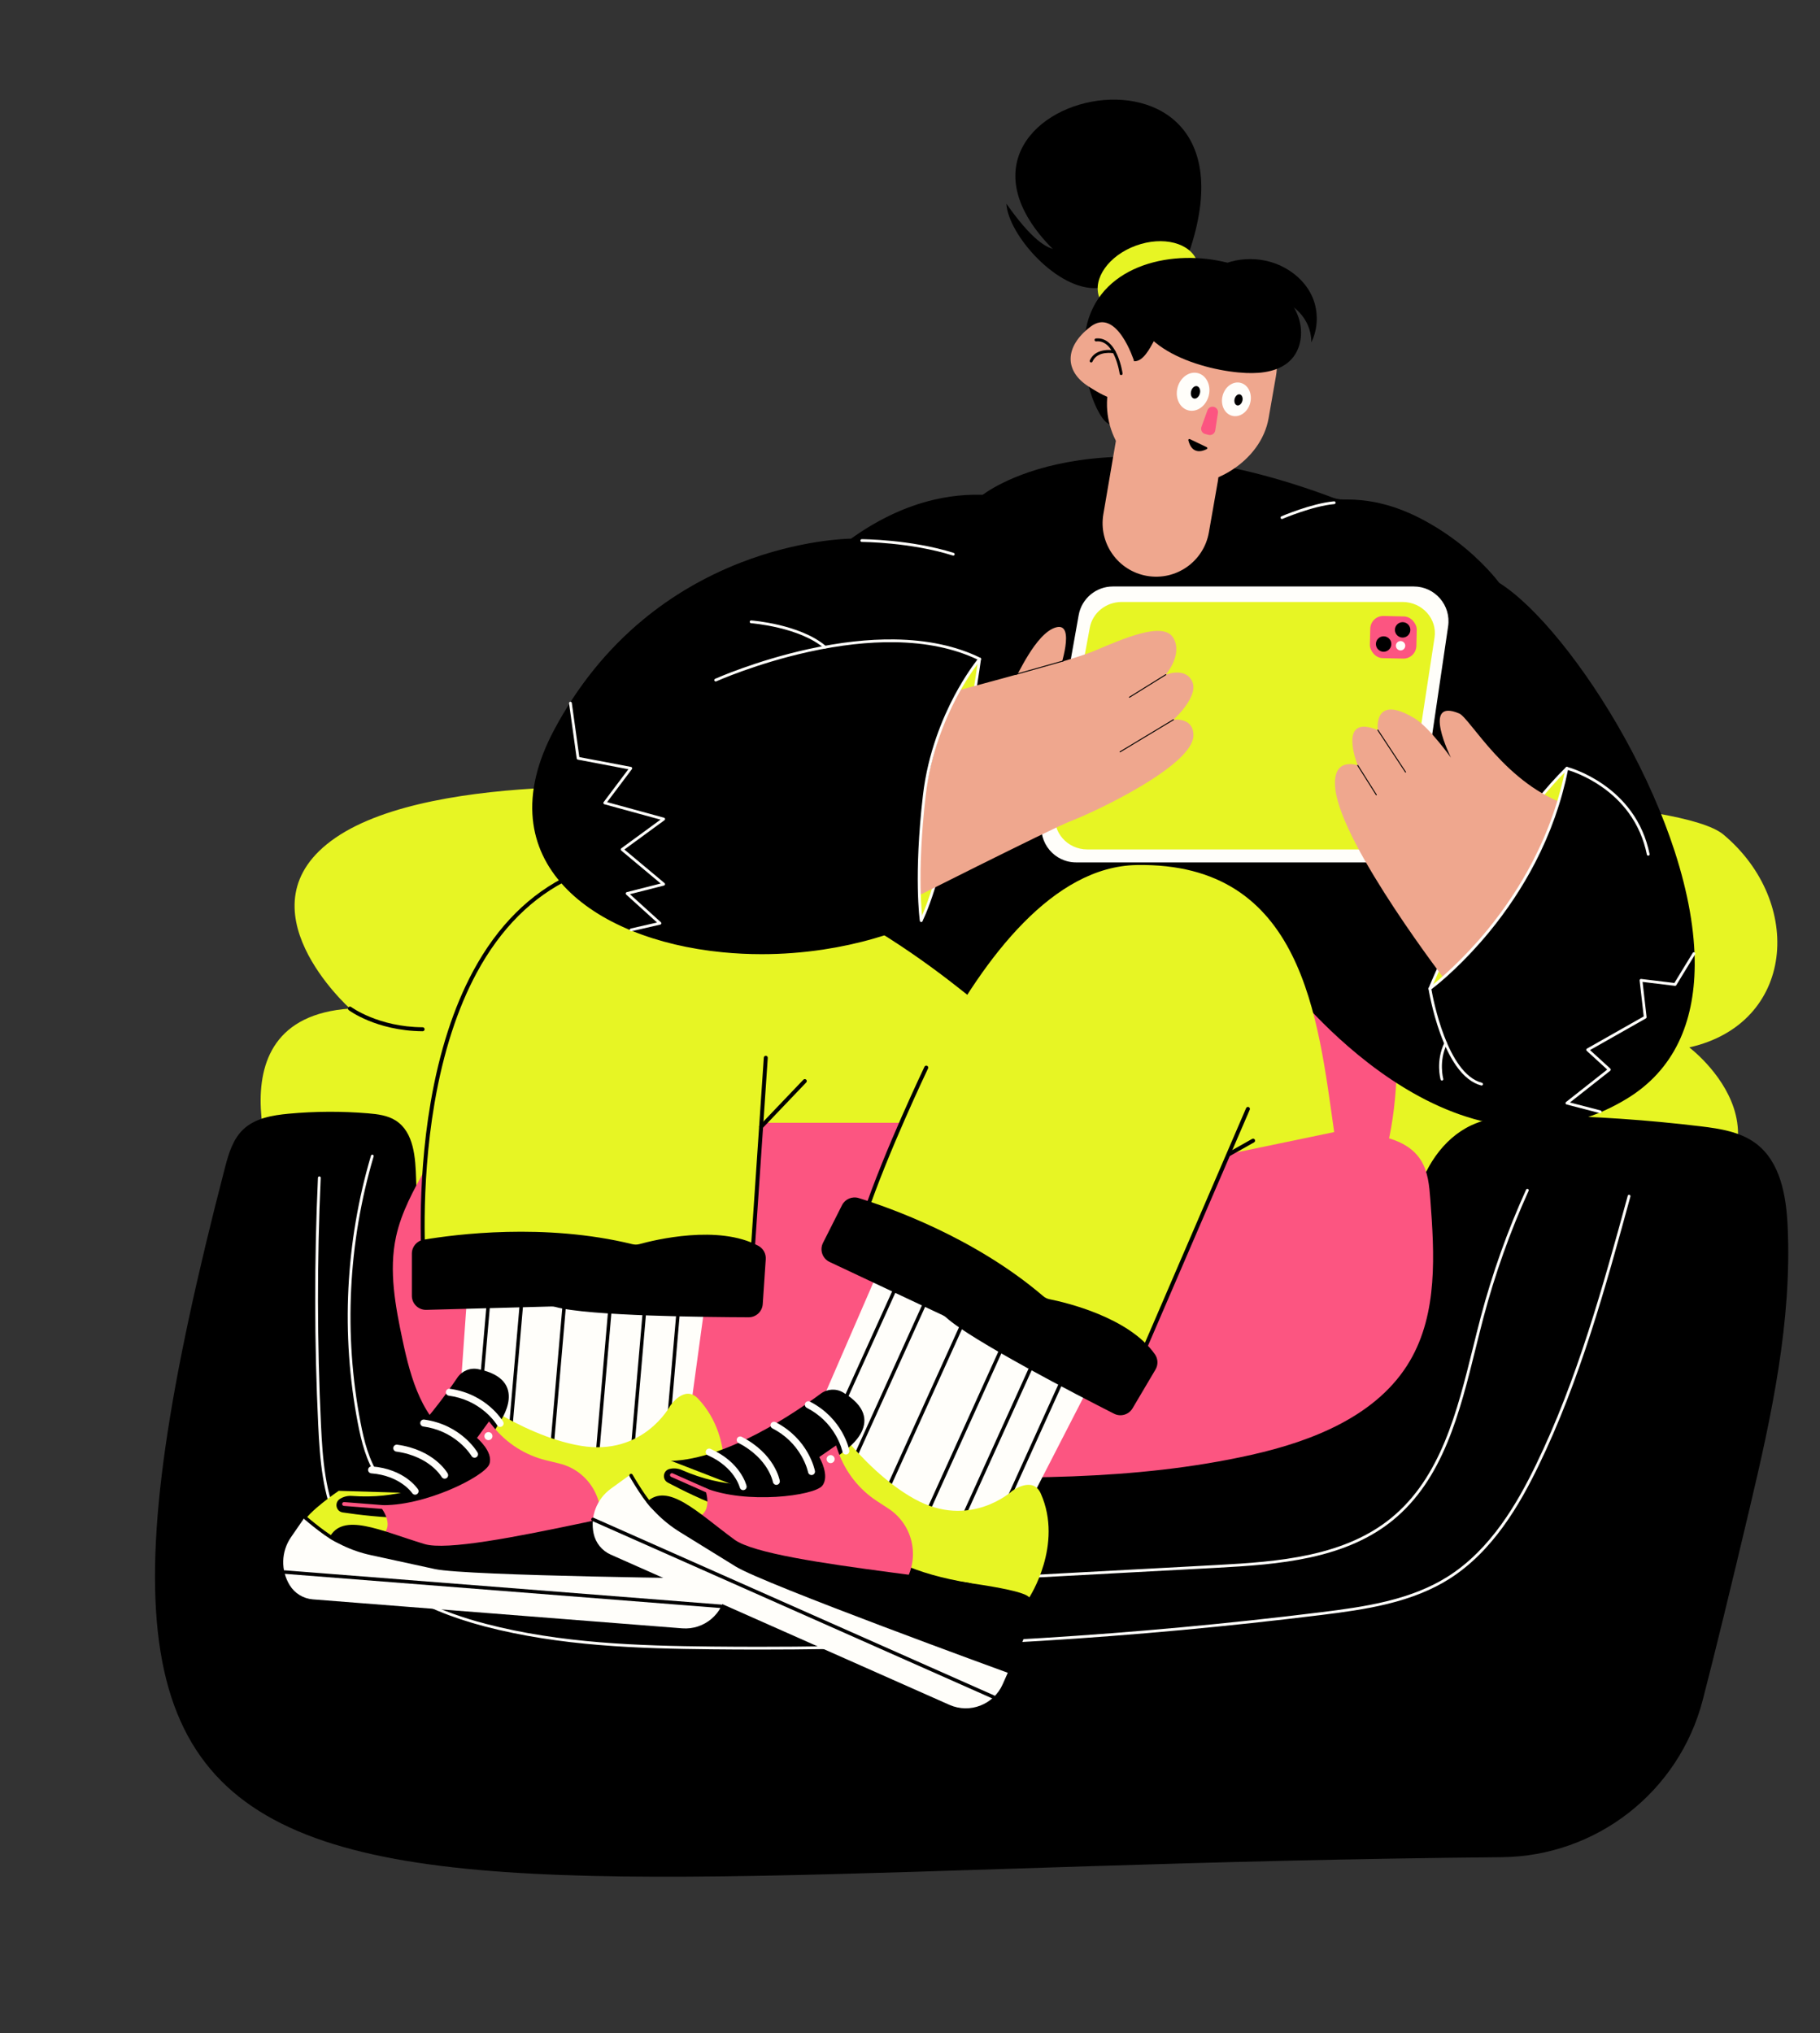 <?xml version="1.0" encoding="UTF-8" standalone="no"?><svg xmlns="http://www.w3.org/2000/svg" xmlns:xlink="http://www.w3.org/1999/xlink" data-name="Layer 1" fill="#000000" height="4287.1" preserveAspectRatio="xMidYMid meet" version="1" viewBox="-108.2 -157.7 3838.2 4287.1" width="3838.2" zoomAndPan="magnify"><rect x="-108.2" y="-157.7" width="3838.2" height="4287.1" fill="#333333" stroke="none"/><g id="change1_1"><path d="m490.896,2374.196s-177.025-383.531,138.907-405.369c0,0-241.274-215.649-30.178-360.324,211.096-144.676,736.599-101.871,736.599-101.871,0,0,2019.109-47.725,2190.099,95.316,170.99,143.041,150.8,398.837-72.034,448.771,0,0,275.635,206.729-75.504,403.634-351.139,196.906-1190.134,534.256-1219.573,514.624-29.439-19.632-1634.587-372.3-1634.587-372.3l-33.73-222.481Z" fill="#e7f524"/></g><g id="change1_2"><path d="m2834.346,1957.908c0,10.919,41.349,422.031-147.002,475.799-188.351,53.768-1383.972-14.475-1383.972-14.475l252.993-586.892,1277.982,125.567Z" fill="#e7f524"/></g><g id="change2_1"><path d="m2834.346,1957.908c0,10.919,41.349,422.031-147.002,475.799-188.351,53.768-1383.972-14.475-1383.972-14.475l252.993-586.892,1277.982,125.567Z" fill="#fc5581"/></g><g id="change3_14"><path d="m2877.582,2371.998c16.575-65.395,55.935-128.361,117.011-157.012,44.771-21.002,96.072-21.72,145.518-20.925,112.882,1.816,225.67,9.493,337.757,22.99,41.378,4.983,84.72,11.582,117.839,36.882,50.862,38.855,63.058,109.668,66.038,173.604,9.337,200.344-33.725,399.118-79.96,594.278-41.442,174.926-73.467,305.898-99.017,404.694-50.124,193.816-224.223,329.798-424.408,331.614-2557.445,23.196-3166.589,371.262-2691.767-1455.273,7.46-28.696,16.573-58.623,38.033-79.083,25.046-23.88,61.757-30.074,96.215-33.267,55.608-5.153,111.67-5.409,167.323-.764,20.189,1.685,41.131,4.288,58.201,15.199,38.565,24.653,41.683,78.567,42.992,124.32,3.847,134.514,28.219,268.421,72.014,395.664,12.442,36.15,27.424,73.218,56.077,98.53,39.28,34.701,95.581,40.288,147.845,44.243,254.95,19.294,509.9,38.588,764.85,57.882,300.49,22.741,631.472,36.981,870.617-146.381,64.201-49.225,113.766-109.65,156.961-177.498,44.655-70.141,19.664-150.009,39.862-229.7Z" fill="#000000"/></g><g id="change4_3"><path d="m1492.485,3320.352c-32.977,0-65.905-.17-98.834-.511-155.068-1.605-319.801-6.646-479.194-48.164-70.328-18.319-131.356-43.585-181.39-75.097-60.069-37.832-103.808-84.524-130.003-138.782-30.902-64.009-36.647-136.406-40.197-211.157-8.211-172.904-8.396-348.252-.55-521.174.073-1.616,1.443-2.859,3.059-2.793,1.616.073,2.866,1.443,2.793,3.059-7.838,172.741-7.653,347.906.55,520.63,3.52,74.122,9.199,145.873,39.621,208.889,32.909,68.167,112.988,160.065,307.593,210.757,158.75,41.351,323.074,46.375,477.778,47.975,32.884.34,65.841.51,98.772.51,395.269.002,793.45-24.471,1185.201-72.886,45.114-5.576,92.992-11.959,138.807-23.192,50.632-12.414,92.511-29.313,128.03-51.662,91.625-57.652,147.738-156.366,186.386-235.926,87.685-180.5,141.543-377.126,193.628-567.279.427-1.56,2.039-2.479,3.599-2.051,1.56.427,2.479,2.039,2.052,3.599-52.156,190.41-106.087,387.302-194.009,568.291-38.99,80.26-95.654,179.881-188.535,238.324-36.06,22.689-78.503,39.828-129.755,52.394-46.123,11.308-94.197,17.719-139.483,23.316-391.962,48.442-790.435,72.93-1185.918,72.931Z" fill="#fffefa"/></g><g id="change4_4"><path d="m1677.384,3185.169c-26.743,0-53.457-.433-80.084-1.431-145.205-5.444-291.07-27.814-432.133-49.448-116.411-17.853-236.786-36.313-347.74-82.705-39.742-16.617-96.466-44.446-130.081-94.049-23.193-34.224-33.41-75.5-40.996-115.008-35.825-186.57-26.21-381.459,27.805-563.598.46-1.551,2.09-2.435,3.641-1.975s2.435,2.09,1.976,3.641c-53.749,181.243-63.317,375.174-27.668,560.827,7.468,38.892,17.494,79.479,40.093,112.826,32.737,48.308,88.441,75.603,127.492,91.931,110.292,46.115,230.305,64.52,346.368,82.32,140.899,21.608,286.595,43.953,431.464,49.385,115.236,4.321,232.344-1.986,345.595-8.085l514.519-27.709c67-3.608,132.339-7.972,195.137-21.558,71.242-15.412,127.704-40.699,172.613-77.307,104.951-85.553,139.454-224.823,172.821-359.506,5.264-21.248,10.707-43.22,16.305-64.405,24.254-91.794,56.446-182.175,95.681-268.632.669-1.473,2.404-2.125,3.878-1.457,1.473.668,2.125,2.405,1.457,3.877-39.1,86.16-71.182,176.23-95.352,267.708-5.586,21.142-11.024,43.091-16.282,64.318-33.598,135.616-68.339,275.85-174.806,362.638-45.641,37.205-102.908,62.88-175.075,78.491-63.22,13.677-128.815,18.06-196.061,21.682l-514.519,27.709c-87.245,4.699-176.781,9.521-266.046,9.521Z" fill="#fffefa"/></g><g id="change2_2"><path d="m936.084,2219.125c-30.991.04-63.727.544-90.259,16.558-25.435,15.352-40.988,42.462-55.45,68.414-25.884,46.449-52.1,93.758-63.374,145.723-15.616,71.98-1.361,146.734,13.908,218.788,17.079,80.592,42.052,170.185,113.916,210.464,33.977,19.043,73.835,23.914,112.566,28.035,267.021,28.413,535.632,38.505,804.049,46.196,254.157,7.282,511.357,12.15,759.446-43.532,130.167-29.215,266.963-83.173,334.366-198.298,58.869-100.549,51.767-225.013,42.878-341.189-2.144-28.018-4.673-57.263-19.506-81.13-29.763-47.891-95.004-55.82-151.328-58.458-461.202-21.594-921.808-12.72-1383.261-12.117-139.317.182-278.634.363-417.951.546Z" fill="#fc5581"/></g><g id="change3_15"><path d="m1538.866,1923.408l29.631-647.169,394.171-389.423s232.225-190.236,752.685,9.607c95.295,36.591-109.77,1016.21-109.77,1016.21,0,0-606.089,215.498-616.864,215.498s-449.853-204.724-449.853-204.724Z" fill="#000000"/></g><g id="change3_16"><path d="m1988.719,2129.371c-10.924,0-432.438-196.476-450.376-204.84-.455-.212-.737-.678-.714-1.179l29.631-647.169c.017-.383.211-.736.525-.957l516.727-363.39c.173-.121.374-.197.584-.219,1.49-.156,150.799-15.684,308.062-23.393,92.383-4.528,169.398-5.512,228.906-2.924,74.599,3.244,121.875,12.183,140.514,26.568,19.064,14.713,22.386,74.784,10.155,183.646-9.611,85.548-28.961,200.231-57.511,340.86-48.604,239.41-107.843,474.218-108.436,476.562-.101.401-.396.725-.786.864-24.756,8.802-606.416,215.57-617.279,215.57Zm-448.577-206.735c151.495,70.633,439.173,203.738,448.589,204.257,9.618-.458,406.649-140.837,615.813-215.205,3.482-13.826,60.912-242.64,108.25-475.813,64.221-316.333,80.912-496.853,48.269-522.045-41.445-31.985-222.874-30.233-367.775-23.131-153.684,7.532-299.773,22.537-307.615,23.349l-515.966,362.855-29.565,645.733Z" fill="#000000"/></g><g><g><g id="change4_1"><path d="m1401.12,2425.068l-52.991,388.072-103.164,67.9c-69.569,45.788-158.793,49.216-231.669,8.899l-152.662-84.456,30.22-428.773,510.265,48.359Z" fill="#fffefa"/></g><g id="change3_1"><path d="m1302.951,2832.441c-.106,0-.213-.004-.321-.014-2.023-.175-3.521-1.957-3.346-3.98l35.438-409.642c.175-2.023,1.96-3.521,3.98-3.346,2.023.175,3.521,1.957,3.346,3.979l-35.438,409.642c-.166,1.915-1.772,3.36-3.659,3.36Z" fill="#000000"/></g><g id="change3_2"><path d="m1226.672,2891.461c-.106,0-.213-.004-.321-.014-2.023-.175-3.521-1.957-3.346-3.979l40.449-467.568c.175-2.023,1.959-3.522,3.98-3.346,2.023.175,3.521,1.957,3.346,3.979l-40.449,467.568c-.166,1.915-1.771,3.36-3.659,3.36Z" fill="#000000"/></g><g id="change3_3"><path d="m1152.244,2906.177c-.106,0-.213-.004-.321-.014-2.023-.175-3.521-1.957-3.346-3.979l42.718-493.798c.175-2.023,1.956-3.527,3.98-3.346,2.023.175,3.521,1.957,3.346,3.979l-42.718,493.798c-.166,1.915-1.771,3.36-3.658,3.36Z" fill="#000000"/></g><g id="change3_4"><path d="m1055.317,2903.878c-.106,0-.213-.004-.321-.014-2.023-.175-3.521-1.957-3.346-3.979l42.718-493.798c.175-2.023,1.959-3.526,3.979-3.346,2.023.175,3.521,1.957,3.346,3.979l-42.718,493.798c-.166,1.915-1.771,3.36-3.659,3.36Z" fill="#000000"/></g><g id="change3_5"><path d="m965.619,2894.046c-.106,0-.213-.004-.321-.014-2.023-.175-3.521-1.957-3.346-3.979l42.718-493.798c.175-2.023,1.959-3.525,3.979-3.346,2.023.175,3.521,1.957,3.346,3.979l-42.718,493.798c-.166,1.915-1.771,3.36-3.659,3.36Z" fill="#000000"/></g><g id="change3_6"><path d="m896.373,2888.432c-.106,0-.213-.004-.321-.014-2.023-.175-3.521-1.957-3.346-3.979l42.718-493.798c.175-2.023,1.959-3.522,3.979-3.346,2.023.175,3.521,1.957,3.346,3.979l-42.718,493.798c-.166,1.915-1.771,3.36-3.659,3.36Z" fill="#000000"/></g></g><g><g><g id="change1_9"><path d="m1413.948,3006.063s31.532-128.568-49.951-214.682c-28.783-30.419-59.094,15.402-59.094,15.402,0,0-56.564,106.14-188.405,83.923-131.84-22.216-265.218-129.24-265.218-129.24l-55.114,72.894,267.57,274.845,350.212-103.142Z" fill="#e7f524"/></g><g id="change3_52"><path d="m945.762,2840.488s65.12-89.014-45.593-111.434c-16.916-3.426-34.22,3.73-43.873,18.038-36.897,54.689-139.962,195.404-250.174,238.547,0,0-11.83,16.847,43.961,25.979,187.226,30.646,295.679-171.129,295.679-171.129Z" fill="#000000"/></g><g id="change1_10"><path d="m606.122,2985.638s-66.436,45.109-74.811,68.107c-8.375,22.998-7.626,49.342,2.125,56.679,9.751,7.336,356.193,78.635,369.329,78.727,13.135.092,90.364-74.897,92.547-78.793,2.183-3.897,15.39-65.758,15.39-65.758,0,0-89.597-53.341-93.524-51.145-3.927,2.195-311.056-7.816-311.056-7.816Z" fill="#e7f524"/></g><g id="change3_53"><path d="m1287.298,3018.771c-240.823,42.722-296.833-42.723-369.62-136.051,0,0-93.706,127.81-284.021,113.687-8.837-.656-17.649,1.598-25.118,6.368h0c-12.092,7.722-8.153,26.316,6.034,28.452,66.097,9.955,200.358,24.097,293.893-6.536,31.877-10.44,64.408,16.72,70.018,49.79l5.942,35.023,262.783-46.977s54.696-46.348,40.089-43.756Z" fill="#000000"/></g><g id="change2_5"><path d="m1153.883,3071.478h0c18.532-62.576-19.052-127.931-82.458-143.386l-27.832-6.784c-43.897-10.7-83.06-35.535-111.455-70.68l-9.129-11.299-25.243,34.853s35.026,29.392,26.111,54.978c-8.915,25.586-137.702,90.794-232.498,86.561,0,0,36.819,41.241,4.941,64.662,0,0,108.496,41.004,111.222,42.156,2.726,1.153,346.34-51.061,346.34-51.061Z" fill="#fc5581"/></g><g id="change3_54"><path d="m1421.667,3177.799s28.162-146.657-7.719-171.736c-35.881-25.079-534.088,119.887-626.879,91.828-92.791-28.059-173.067-68.494-201.019-12.801-27.952,55.693,107.474,107.876,325.02,116.036,217.545,8.16,510.598-23.328,510.598-23.328Z" fill="#000000"/></g><g id="change4_24"><path d="m551.49,3214.478l778.977,61.107c46.846,3.675,87.802-31.322,91.477-78.169l2.08-26.509s-547.024-5.496-615.223-20.337l-135.179-29.416c-41.764-9.05-80.766-27.937-113.764-55.091l-27.046-22.256-27.318,39.593c-20.89,30.276-21.924,70.033-2.637,101.355h0c10.534,17.106,28.606,28.151,48.634,29.722Z" fill="#fffefa"/></g><g id="change3_55"><path d="m608.186,3096.29c-.311,0-.626-.04-.941-.123-20.813-5.495-71.066-48.6-73.195-50.432-1.539-1.324-1.713-3.646-.388-5.185,1.324-1.539,3.646-1.713,5.185-.389.128.11,12.993,11.164,28.14,22.713,24.965,19.037,36.694,24.746,42.137,26.183,1.963.519,3.134,2.53,2.616,4.493-.435,1.649-1.924,2.739-3.552,2.739Z" fill="#000000"/></g><g id="change2_6"><path d="m698.563,3023.845c-.106,0-.213-.004-.321-.012l-81.173-6.368c-2.227-.175-3.89-2.121-3.715-4.348.175-2.227,2.12-3.885,4.348-3.716l81.173,6.368c2.227.175,3.89,2.121,3.715,4.348-.166,2.119-1.937,3.728-4.027,3.728Z" fill="#fc5581"/></g></g><g id="change4_26"><circle cx="921.851" cy="2870.319" fill="#fffefa" r="8.478"/></g><g id="change4_27"><path d="m892.584,2915.874c-2.524,0-4.98-1.3-6.349-3.633h0c-.078-.132-7.977-13.372-24.478-27.599-21.969-18.941-47.985-30.595-77.327-34.636-4.023-.554-6.835-4.264-6.281-8.287.554-4.023,4.266-6.832,8.287-6.281,77.384,10.659,111.092,66.982,112.489,69.375,2.048,3.507.865,8.01-2.642,10.057-1.166.681-2.442,1.005-3.701,1.005Z" fill="#fffefa"/></g><g id="change4_28"><path d="m829.532,2960.037c-2.564,0-5.054-1.343-6.406-3.732-.068-.119-6.423-11.079-21.3-23.061-13.718-11.048-37.738-25.274-74.265-30.306-4.023-.554-6.835-4.264-6.281-8.287.554-4.022,4.265-6.832,8.287-6.281,77.461,10.67,105.226,58.676,106.369,60.714,1.988,3.541.728,8.023-2.813,10.01-1.138.639-2.374.942-3.592.942Z" fill="#fffefa"/></g><g id="change4_29"><path d="m767.191,2993.804c-2.403,0-4.758-1.177-6.166-3.338-.34-.512-25.056-36.851-86.197-41.647-4.048-.318-7.073-3.857-6.755-7.905.318-4.049,3.858-7.071,7.905-6.755,68.887,5.404,96.25,46.55,97.381,48.299,2.205,3.41,1.229,7.962-2.181,10.167-1.234.798-2.618,1.179-3.986,1.179Z" fill="#fffefa"/></g><g id="change4_30"><path d="m946.527,2850.911c-2.525,0-4.982-1.301-6.351-3.636-.159-.268-8.062-13.443-24.476-27.595-21.969-18.941-47.985-30.595-77.327-34.637-4.023-.554-6.835-4.264-6.281-8.287.554-4.022,4.264-6.833,8.287-6.281,77.384,10.66,111.092,66.982,112.489,69.375,2.048,3.507.865,8.01-2.642,10.057-1.166.681-2.442,1.005-3.701,1.005Z" fill="#fffefa"/></g><g id="change3_60"><path d="m1413.052,3232.871c-.097,0-.194-.004-.292-.011l-921.612-72.296c-2.024-.159-3.536-1.928-3.378-3.953.159-2.024,1.928-3.539,3.953-3.377l921.612,72.296c2.024.159,3.536,1.928,3.378,3.953-.151,1.926-1.761,3.389-3.661,3.389Z" fill="#000000"/></g></g></g><g><g><g id="change4_2"><path d="m2243.588,2658.319l-179.063,348.346-119.875,29.717c-80.838,20.039-166.121-6.408-221.436-68.671l-115.875-130.429,171.128-394.303,465.121,215.341Z" fill="#fffefa"/></g><g id="change3_7"><path d="m2016.716,3010.046c-.507,0-1.023-.105-1.515-.329-1.85-.838-2.669-3.016-1.832-4.866l169.684-374.526c.838-1.849,3.017-2.67,4.866-1.832,1.85.838,2.669,3.016,1.832,4.866l-169.684,374.526c-.615,1.357-1.952,2.16-3.351,2.16Z" fill="#000000"/></g><g id="change3_8"><path d="m1925.148,3040.332c-.507,0-1.023-.105-1.515-.329-1.85-.838-2.669-3.016-1.832-4.866l193.678-427.486c.838-1.849,3.017-2.67,4.866-1.832,1.85.838,2.669,3.016,1.832,4.866l-193.678,427.486c-.615,1.357-1.952,2.16-3.351,2.16Z" fill="#000000"/></g><g id="change3_9"><path d="m1850.063,3029.452c-.507,0-1.023-.105-1.515-.329-1.85-.838-2.669-3.016-1.832-4.866l204.544-451.468c.838-1.849,3.017-2.67,4.866-1.832,1.85.838,2.669,3.016,1.832,4.866l-204.544,451.468c-.615,1.357-1.952,2.16-3.351,2.16Z" fill="#000000"/></g><g id="change3_10"><path d="m1759.421,2995.042c-.507,0-1.023-.105-1.515-.329-1.849-.838-2.669-3.016-1.832-4.866l204.544-451.468c.838-1.849,3.017-2.67,4.866-1.832,1.85.838,2.669,3.016,1.832,4.866l-204.544,451.468c-.615,1.357-1.952,2.16-3.351,2.16Z" fill="#000000"/></g><g id="change3_11"><path d="m1678.102,2955.932c-.507,0-1.023-.105-1.515-.329-1.849-.838-2.669-3.016-1.832-4.866l204.544-451.468c.838-1.849,3.017-2.669,4.866-1.832,1.85.838,2.669,3.016,1.832,4.866l-204.544,451.468c-.615,1.357-1.952,2.16-3.351,2.16Z" fill="#000000"/></g><g id="change3_12"><path d="m1614.666,2927.604c-.507,0-1.023-.105-1.515-.329-1.849-.838-2.669-3.016-1.832-4.866l204.544-451.468c.838-1.849,3.017-2.67,4.866-1.832,1.85.838,2.669,3.016,1.832,4.866l-204.544,451.468c-.615,1.357-1.952,2.16-3.351,2.16Z" fill="#000000"/></g><g id="change3_13"><path d="m2243.585,2661.996c-.517,0-1.042-.11-1.542-.341l-465.121-215.341c-1.843-.853-2.645-3.038-1.792-4.881.853-1.842,3.038-2.645,4.881-1.792l465.121,215.341c1.843.853,2.645,3.038,1.792,4.881-.622,1.342-1.95,2.133-3.339,2.133Z" fill="#000000"/></g></g><g><g><g id="change1_11"><path d="m2062.421,3210.495s72.504-110.757,24.307-219.073c-17.025-38.261-60.852-5.133-60.852-5.133,0,0-88.65,81.28-205.592,16.473-116.942-64.807-207.124-210.103-207.124-210.103l-76.223,50.41,160.907,348.198,364.577,19.227Z" fill="#e7f524"/></g><g id="change3_56"><path d="m1675.974,2898.61s91.022-62.283-5.929-120.255c-14.813-8.858-33.512-7.865-47.374,2.417-52.987,39.301-196.991,137.719-315.278,141.743,0,0-16.76,11.952,32.816,39.123,166.37,91.18,335.765-63.028,335.765-63.028Z" fill="#000000"/></g><g id="change1_12"><path d="m1307.392,2922.515s-77.658,20.441-93.206,39.343c-15.549,18.902-23.605,43.996-16.85,54.158,6.755,10.162,309.752,192.642,322.109,197.098,12.357,4.456,110.132-40.572,113.487-43.521,3.355-2.949,36.387-56.894,36.387-56.894,0,0-66.751-80.107-71.185-79.343-4.434.764-290.742-110.842-290.742-110.842Z" fill="#e7f524"/></g><g id="change3_57"><path d="m1938.756,3180.35c-241.32-39.819-265.718-139.03-303.315-251.255,0,0-130.885,89.36-305.664,12.736-8.116-3.558-17.176-4.364-25.806-2.35h0c-13.972,3.259-16.443,22.105-3.774,28.839,59.022,31.375,180.932,89.373,279.331,91.597,33.534.758,55.178,37.192,49.469,70.246l-6.047,35.005,263.445,43.112s66.999-25.514,52.361-27.929Z" fill="#000000"/></g><g id="change2_7"><path d="m1795.406,3185.676h0c38.292-52.848,24.589-126.983-30.066-162.65l-23.99-15.655c-37.838-24.693-66.509-61.14-81.597-103.73l-4.851-13.692-35.399,24.471s23.254,39.369,6.336,60.533c-16.918,21.163-160.062,39.818-248.051,4.293,0,0,21.003,51.14-16.85,62.623,0,0,88.678,74.759,90.865,76.753,2.187,1.994,343.602,67.054,343.602,67.054Z" fill="#fc5581"/></g><g id="change3_58"><path d="m2012.574,3375.019s75.343-128.938,49.847-164.524c-25.496-35.586-543.553-64.601-621.726-121.928-78.173-57.327-140.428-122.163-185.314-78.939-44.886,43.224,65.47,137.483,267.912,217.543,202.442,80.06,489.281,147.848,489.281,147.848Z" fill="#000000"/></g><g id="change4_25"><path d="m1179.75,3120.151l714.289,316.748c42.956,19.049,93.221-.332,112.27-43.288l10.779-24.308s-514.045-187.147-573.423-223.828l-117.696-72.707c-36.376-22.428-66.874-53.212-88.96-89.796l-18.103-29.985-38.933,28.251c-29.771,21.603-43.972,58.752-36.202,94.706h0c4.244,19.636,17.613,36.064,35.978,44.208Z" fill="#fffefa"/></g><g id="change3_59"><path d="m1273.748,3027.761c-.712,0-1.431-.206-2.064-.637-17.799-12.105-50.853-69.472-52.251-71.908-1.011-1.761-.403-4.008,1.358-5.019,1.761-1.011,4.008-.403,5.019,1.358.084.147,8.54,14.85,18.982,30.781,17.211,26.257,26.373,35.542,31.028,38.708,1.679,1.142,2.114,3.429.972,5.107-.711,1.046-1.867,1.609-3.043,1.609Z" fill="#000000"/></g><g id="change2_8"><path d="m1383.199,2989.526c-.548,0-1.104-.112-1.637-.348l-74.432-33.007c-2.042-.905-2.963-3.294-2.057-5.336.905-2.042,3.294-2.963,5.336-2.057l74.432,33.007c2.042.905,2.963,3.294,2.057,5.336-.669,1.509-2.148,2.406-3.699,2.406Z" fill="#fc5581"/></g></g><g id="change4_19"><circle cx="1643.501" cy="2918.788" fill="#fffefa" r="8.478"/></g><g id="change4_20"><path d="m1603.179,2952.43c-3.452,0-6.529-2.442-7.21-5.955h0c-.029-.15-3.075-15.264-13.903-34.169-14.417-25.17-35.075-44.814-61.402-58.386-3.609-1.861-5.027-6.295-3.166-9.905,1.861-3.609,6.296-5.027,9.905-3.166,69.432,35.794,82.485,100.122,83.006,102.843.765,3.988-1.849,7.841-5.837,8.606-.468.09-.934.133-1.393.133Z" fill="#fffefa"/></g><g id="change4_21"><path d="m1529.027,2973.104c-3.5,0-6.6-2.508-7.231-6.07-.052-.277-2.43-12.677-12.415-28.83-9.262-14.982-27.181-36.388-59.955-53.284-3.609-1.861-5.027-6.295-3.166-9.905,1.861-3.609,6.295-5.028,9.905-3.166,69.5,35.829,79.715,90.337,80.116,92.64.696,4-1.982,7.808-5.983,8.505-.426.074-.851.11-1.27.11Z" fill="#fffefa"/></g><g id="change4_22"><path d="m1459.006,2984.212c-3.315,0-6.322-2.257-7.138-5.617-.064-.253-2.838-10.969-12.413-24.555-8.883-12.604-25.64-30.363-55.022-43.392-3.712-1.646-5.387-5.99-3.741-9.702,1.646-3.712,5.991-5.386,9.702-3.741,63.167,28.011,75.284,75.916,75.769,77.941.945,3.949-1.49,7.917-5.439,8.863-.575.138-1.151.204-1.718.204Z" fill="#fffefa"/></g><g id="change4_23"><path d="m1675.659,2909.111c-3.452,0-6.53-2.443-7.21-5.956-.046-.234-3.105-15.315-13.903-34.168-14.417-25.17-35.076-44.814-61.402-58.386-3.609-1.861-5.027-6.295-3.166-9.905,1.861-3.609,6.295-5.027,9.905-3.166,69.432,35.793,82.485,100.122,83.006,102.843.765,3.988-1.849,7.841-5.837,8.606-.468.09-.934.133-1.393.133Z" fill="#fffefa"/></g><g id="change3_51"><path d="m1987.347,3424.298c-.498,0-1.004-.102-1.488-.316l-845.08-374.747c-1.856-.823-2.694-2.995-1.87-4.851.823-1.856,2.995-2.694,4.851-1.871l845.08,374.747c1.856.823,2.694,2.995,1.871,4.851-.608,1.372-1.953,2.187-3.363,2.187Z" fill="#000000"/></g></g></g><g id="change3_17"><path d="m2157.571,408.322c-431.759-348.71,411.323-565.997,245.813-45.889-34.487,108.373-157.615,117.122-245.813,45.889Z" fill="#000000"/></g><g id="change3_18"><path d="m2014.21,271.804c3.418,64.994,107.907,184.432,192.469,177.75,11.106-.878,22.469-15.641,29.164-24.546,9.037-12.02,4.492-29.709-4.417-41.825-13.389-18.21-27.893-35.711-50.875-32.15-37.93,5.877-62.231,68.73-166.341-79.229Z" fill="#000000"/></g><g id="change1_3"><ellipse cx="2313.215" cy="431.262" fill="#e7f524" rx="109.992" ry="75.6" transform="rotate(-20.056 2313.166 431.262)"/></g><g id="change3_19"><path d="m2194.801,679.469c-8.563-23.823-12.337-49.083-15.02-74.255-34.607-324.602,521.062-248.917,422.294-29.4-3.321,7.38-9.116,13.438-15.689,18.159-19.925,14.313-45.743,16.589-70.143,19.137-52.725,5.507-105.083,14.514-156.617,26.943-14.362,3.464-29.121,7.415-40.719,16.567-11.648,9.191-18.913,22.668-27.671,34.645-7.149,9.776-15.46,18.693-24.68,26.544-6.615,5.633-21.252,19.872-30.48,19.814-18.716-.117-36.092-43.737-41.274-58.154Z" fill="#000000"/></g><g id="change3_20"><path d="m2221.414,465.148s-107.379,174.322,15.419,241.526l46.249-227.155-61.668-14.371Z" fill="#000000"/></g><g id="change5_1"><path d="m2310.48,1056.543h0c61.422,10.769,119.945-30.294,130.714-91.716l18.824-107.367c11.052-63.039-32.447-122.653-95.852-131.361l-108.669-14.924-36.812,215.107c-10.489,61.289,30.549,119.523,91.795,130.261Z" fill="#efa78e"/></g><g id="change5_2"><rect fill="#efa78e" height="343.47" rx="170.08" ry="170.08" transform="rotate(-80.09 2405.653 650.633)" width="428.791" x="2191.266" y="478.894"/></g><g id="change3_21"><path d="m2436.212,439.39c-115.35-15.126-110.083,323.007-221.812,70.766-2.021-4.563-3.909-9.225-4.246-14.036-.31-4.432.708-8.862,2.169-13.158,8.908-26.204,35.417-48.517,68.654-57.788,10.187-2.841,20.868-4.512,31.578-5.799,44.823-5.386,90.986-4.15,135.202,3.621,7.295,1.282,14.573,2.768,21.536,4.889,4.465,1.36,17.507,4.784,19.183,8.656,4.828,11.151-47.641,3.457-52.266,2.85Z" fill="#000000"/></g><g id="change5_3"><path d="m2283.155,602.713s-36.199-113.88-91.596-71.552c-55.397,42.329-54.637,93.375-5.03,125.432,49.607,32.057,62.731,28.403,62.731,28.403l33.894-82.283Z" fill="#efa78e"/></g><g id="change3_22"><path d="m2256.153,633.189c-1.514,0-2.835-1.117-3.05-2.659-.101-.728-10.57-72.713-49.588-68.436-1.692.186-3.215-1.036-3.401-2.728-.186-1.693,1.036-3.215,2.729-3.401,18.854-2.069,34.615,10.253,45.587,35.632,8.008,18.524,10.672,37.296,10.781,38.086.234,1.686-.944,3.242-2.63,3.476-.144.02-.287.03-.428.03Z" fill="#000000"/></g><g id="change3_23"><path d="m2192.933,606.533c-.417,0-.842-.085-1.248-.265-1.557-.69-2.259-2.511-1.569-4.068,12.691-28.631,51.462-21.185,51.852-21.106,1.669.336,2.75,1.962,2.414,3.631-.336,1.669-1.961,2.75-3.63,2.414-.439-.087-34.335-6.5-44.999,17.56-.51,1.151-1.638,1.834-2.82,1.834Z" fill="#000000"/></g><g id="change3_24"><path d="m2519.521,628.709c34.349,1.494,72.234-3.586,95.617-28.791,20.543-22.143,24.991-56.129,16.17-85.017-8.821-28.888-29.237-53.067-52.802-71.962-70.279-56.35-173.296-68.306-254.612-29.55-10.307,4.913-20.562,10.811-27.466,19.906-6.218,8.192-9.241,18.385-10.876,28.539-18.715,116.227,147.571,163.118,233.968,166.875Z" fill="#000000"/></g><g id="change3_25"><path d="m2436.864,789.174c-8.845,4.636-31.116,12.671-38.953-18.508-.459-1.828,1.424-3.373,3.124-2.56l35.747,17.089c1.654.791,1.705,3.128.082,3.979Z" fill="#000000"/></g><g id="change2_3"><path d="m2440.491,759.205l-7.074-1.816c-6.53-1.677-10.194-8.615-7.898-14.953l12.715-35.092c2.004-5.531,7.881-8.635,13.579-7.172h0c5.683,1.459,9.336,6.988,8.45,12.788l-5.642,36.908c-1.021,6.68-7.586,11.017-14.131,9.337Z" fill="#fc5581"/></g><g id="change4_5"><ellipse cx="2407.963" cy="668.275" fill="#fffefa" rx="40.517" ry="33.974" transform="rotate(-75.599 2407.952 668.28)"/></g><g id="change3_26"><ellipse cx="2412.958" cy="669.558" fill="#000000" rx="13.424" ry="9.548" transform="rotate(-75.599 2412.947 669.562)"/></g><g id="change4_6"><ellipse cx="2499.271" cy="684.284" fill="#fffefa" rx="35.871" ry="30.078" transform="rotate(-75.599 2499.26 684.289)"/></g><g id="change3_27"><ellipse cx="2503.693" cy="685.419" fill="#000000" rx="11.885" ry="8.453" transform="rotate(-75.599 2503.681 685.424)"/></g><g id="change3_28"><path d="m2568.435,465.711c32.559,7.985,63.808,27.211,79.037,57.076,6.513,12.771,9.898,27.123,9.78,41.459,14.271-29.111,15.325-64.396,2.817-94.307-14.288-34.165-45.16-59.904-79.994-72.471-52.289-18.865-115.637-7.567-154.534,32.145-27.271,27.842,16.2,44.756,39.88,38.377,34.099-9.186,68.253-10.804,103.014-2.278Z" fill="#000000"/></g><g id="change1_4"><path d="m1945.62,1950.346c-13.469-5.387-486.892-431.67-850.545-259.945-363.654,171.725-309.106,824.281-309.106,824.281l688.922,22.223,24.244-327.288h309.106l137.38-259.272Z" fill="#e7f524"/></g><g id="change3_29"><path d="m785.964,2518.867c-2.153,0-3.982-1.652-4.165-3.836-.137-1.637-13.317-165.789,18.229-348.803,18.552-107.63,48.714-200.683,89.65-276.573,51.333-95.167,119.837-163.479,203.61-203.038,2.09-.987,4.584-.093,5.57,1.997.987,2.09.093,4.584-1.997,5.571-82.123,38.78-149.351,105.883-199.818,199.443-40.504,75.092-70.37,167.286-88.768,274.021-31.366,181.973-18.272,345.058-18.136,346.684.193,2.303-1.518,4.326-3.821,4.518-.119.01-.237.015-.353.015Z" fill="#000000"/></g><g id="change3_30"><path d="m2605.584,1912.633s352.879,466.015,716.532,245.129c363.654-220.886-59.262-953.581-269.373-1085.573,0,0-145.461-189.672-337.39-175.766l-232.334,446.486,122.565,569.724Z" fill="#000000"/></g><g id="change3_31"><path d="m3116.449,2218.402c-19.769,0-39.738-1.508-59.892-4.529-74.695-11.198-151.998-43.097-229.764-94.811-132.321-87.992-221.314-204.514-222.198-205.681-.109-.144-.186-.311-.224-.487l-122.565-569.724c-.061-.282-.021-.576.112-.832l232.334-446.486c.213-.409.634-.665,1.095-.667,47.651-.169,95.115,8.999,141.04,27.243,36.725,14.59,72.558,34.984,106.504,60.616,55.841,42.165,88.287,84.979,90.706,88.22,77.581,48.844,181.11,176.583,263.822,325.537,44.332,79.836,81.06,163.103,106.212,240.799,28.486,87.992,42.656,168.975,42.116,240.697-.461,61.226-11.794,115.398-33.685,161.012-23.875,49.749-60.651,89.958-109.306,119.511-65.256,39.637-134.429,59.58-206.31,59.58Zm-509.713-306.3c4.376,5.703,92.201,118.976,221.48,204.931,77.455,51.498,154.414,83.257,228.74,94.395,92.836,13.912,181.832-4.5,264.516-54.723,48.237-29.3,84.694-69.157,108.358-118.466,21.732-45.282,32.983-99.1,33.441-159.958.538-71.457-13.592-152.176-41.996-239.916-25.104-77.546-61.766-160.661-106.021-240.359-82.595-148.744-185.896-276.222-263.171-324.767-.133-.083-.248-.191-.341-.318-.322-.44-32.884-44.527-90.406-87.947-33.764-25.487-69.397-45.761-105.908-60.261-45.373-18.019-92.261-27.122-139.323-27.052l-231.782,445.425,122.413,569.016Z" fill="#000000"/></g><g id="change3_32"><path d="m785.106,2456.189c66.267-11.234,255.384-35.878,440.279,9.414,4.967,1.217,10.147,1.184,15.077-.176,32.609-8.996,166.528-41.602,250.677,3.655,10.263,5.52,16.349,16.536,15.566,28.163l-6.379,94.776c-1.052,15.626-14.046,27.749-29.706,27.703-84.843-.253-338.569-2.63-407.426-21.746-2.769-.769-5.643-1.087-8.516-1.009l-263.799,7.13c-16.709.452-30.499-12.971-30.499-29.686v-88.944c0-14.488,10.443-26.857,24.727-29.279Z" fill="#000000"/></g><g id="change4_7"><path d="m2809.242,1660.641h-648.039c-45.609,0-80.135-41.222-72.135-86.124l77.544-435.231c6.228-34.958,36.627-60.419,72.135-60.419h634.522c44.712,0,78.999,39.699,72.491,83.936l-64.028,435.231c-5.29,35.961-36.144,62.607-72.491,62.607Z" fill="#fffefa"/></g><g id="change1_5"><path d="m2789.699,1633.326h-604.667c-42.557,0-74.772-36.973-67.308-77.247l72.355-390.371c5.812-31.355,34.175-54.192,67.308-54.192h592.055c41.72,0,73.712,35.608,67.639,75.284l-59.742,390.371c-4.936,32.254-33.725,56.154-67.639,56.154Z" fill="#e7f524"/></g><g id="change1_6"><path d="m3196.184,1462.198s-194.622,192.736-288.903,464.578l27.835,12.795,261.067-262.19,6.51-176.888-6.51-38.295Z" fill="#e7f524"/></g><g id="change1_7"><path d="m1709.245,2429.83s228.294-757.612,579.825-763.673c351.532-6.061,382.025,322.681,416.37,563.096l-226.462,47.034-189.908,447.159-579.825-293.617Z" fill="#e7f524"/></g><g id="change4_8"><path d="m2907.28,1929.705c-.367,0-.74-.069-1.1-.216-1.499-.608-2.221-2.316-1.613-3.815.306-.754,31.181-76.507,82.047-171.254,46.975-87.499,121.109-209.587,207.519-294.314,1.155-1.132,3.01-1.114,4.142.041s1.115,3.01-.041,4.142c-47.396,46.472-121.681,135.001-206.426,292.841-50.728,94.482-81.509,169.995-81.813,170.747-.462,1.138-1.558,1.829-2.715,1.829Z" fill="#fffefa"/></g><g id="change3_33"><path d="m1702.759,2368.398c64.229,19.804,244.19,82.944,388.893,206.631,3.888,3.323,8.528,5.626,13.542,6.631,33.167,6.648,167.426,37.828,222.187,116.125,6.679,9.549,7.153,22.126,1.22,32.155l-48.367,81.755c-7.974,13.479-25.035,18.454-38.998,11.361-75.644-38.425-301.13-154.78-354.006-202.851-2.127-1.933-4.55-3.511-7.15-4.735l-238.76-112.403c-15.123-7.12-21.393-25.313-13.868-40.239l40.045-79.42c6.523-12.936,21.417-19.28,35.261-15.011Z" fill="#000000"/></g><g id="change5_4"><path d="m2946.555,1918.021s-224.232-290.249-238.61-411.389c-8.418-70.925,47.14-50.585,47.14-50.585,0,0-44.447-110.106,42.426-74.414,0,0-10.856-78.153,77.781-24.58,30.641,18.519,76.435,82.832,76.435,82.832,0,0-63.473-127.449,17.383-93.245,23.023,9.739,99.794,152.956,233.583,194.26,0,0-141.44,311.799-256.138,377.122Z" fill="#efa78e"/></g><g id="change3_34"><path d="m2998.195,2159.11l-90.913-232.334s236.375-167.504,288.903-464.578l210.111,222.142s77.454,503.999-408.1,474.77Z" fill="#000000"/></g><g id="change3_35"><path d="m3037.819,2161.569c-12.92,0-26.154-.407-39.699-1.223-.482-.029-.903-.335-1.079-.785l-90.914-232.334c-.208-.53-.027-1.133.437-1.462,20.41-14.466,72.711-58.315,124.568-120.729,38.054-45.801,70.579-94.764,96.671-145.531,32.607-63.444,55.203-129.9,67.16-197.523.082-.461.416-.836.864-.971.448-.134.934-.005,1.256.335l210.111,222.142c.173.183.286.414.324.663.089.579,8.818,58.774,1.791,133.342-4.129,43.809-12.806,84.628-25.792,121.324-16.245,45.907-39.316,85.455-68.572,117.546-63.723,69.898-156.826,105.205-277.127,105.205Zm-38.76-3.649c138.495,8.182,244.151-26.547,314.056-103.226,29.032-31.845,51.933-71.11,68.067-116.703,12.918-36.505,21.552-77.124,25.661-120.73,6.703-71.121-.977-127.223-1.717-132.355l-208.155-220.074c-12.111,67.048-34.643,132.929-66.987,195.85-26.182,50.934-58.817,100.056-96.997,145.999-51.365,61.809-103.184,105.479-124.201,120.542l90.273,230.697Z" fill="#000000"/></g><g id="change1_8"><path d="m1957.741,1231.793s-36.365,346.818-123.238,551.541l-80.587-25.59,145.91-488.912,57.915-37.039Z" fill="#e7f524"/></g><g id="change4_9"><path d="m1834.501,1786.264c-.432,0-.87-.096-1.284-.298-1.453-.71-2.056-2.464-1.345-3.918,26.596-54.416,56.289-166.849,85.869-325.144,22.372-119.725,36.955-224.469,37.1-225.513.222-1.602,1.699-2.722,3.303-2.499,1.602.222,2.721,1.701,2.499,3.303-.145,1.045-14.747,105.926-37.144,225.785-37.491,200.633-67.658,288.369-86.364,326.641-.508,1.039-1.55,1.644-2.634,1.644Z" fill="#fffefa"/></g><g id="change5_5"><path d="m2030.472,1276.24c6.061-6.061,45.12-98.995,88.22-111.116,43.1-12.122,7.408,90.24,7.408,90.24l-95.627,20.876Z" fill="#efa78e"/></g><g id="change5_6"><path d="m1866.155,1311.932c1.547-3.968,272.067-71.384,332.676-96.974,60.609-25.59,145.461-63.303,167.011-28.284,21.55,35.018-15.489,78.118-15.489,78.118,0,0,41.753-16.836,55.895,14.816,14.142,31.651-39.733,80.138-39.733,80.138,0,0,42.098-6.062,42.099,32.998,0,62.854-203.23,159.621-260.066,181.378-38.189,14.619-361.858,177.786-361.858,177.786,0,0-14.367-199.336,79.465-439.976Z" fill="#efa78e"/></g><g id="change3_36"><path d="m2097.257,918.647s-181.942-103.035-410.235,60.609c0,0-412.141,0-626.292,404.06-214.152,404.06,379.816,577.805,773.774,400.019,0,0-44.447-347.491,123.238-551.541l-331.329,84.853,470.844-397.999Z" fill="#000000"/></g><g id="change3_37"><path d="m1498.213,1854.146c-27.765,0-55.418-1.349-82.858-4.05-69.849-6.876-134.098-22.1-190.964-45.249-58.971-24.006-106.833-55.317-142.257-93.062-39.08-41.641-61.534-89.673-66.737-142.761-5.644-57.58,9.239-120.257,44.237-186.29,48.924-92.309,112.347-171.028,188.509-233.972,60.931-50.356,130.101-90.782,205.589-120.155,124.478-48.435,225.685-50.506,232.886-50.589,52.096-37.293,106.087-63.691,160.489-78.467,43.629-11.85,87.614-16.293,130.73-13.204,73.451,5.262,119.572,30.961,120.029,31.22.353.2.585.559.623.963.038.403-.124.8-.434,1.061l-466.721,394.513,326.098-83.513c.52-.132,1.065.083,1.352.535.288.452.252,1.038-.088,1.452-38.147,46.421-68.352,104.239-89.774,171.85-17.149,54.123-28.739,114.604-34.45,179.761-9.725,110.963,1.146,198.119,1.258,198.986.069.54-.223,1.062-.719,1.286-63.434,28.627-133.108,48.788-207.086,59.925-43.186,6.501-86.578,9.758-129.713,9.758Zm452.954-966.271c-34.312,0-69.015,4.718-103.499,14.092-54.195,14.733-108.001,41.075-159.925,78.295-.211.151-.463.232-.722.232-1.029,0-104.367.589-232.486,50.46-75.226,29.282-144.152,69.575-204.865,119.76-75.887,62.728-139.088,141.181-187.847,233.18-34.765,65.595-49.556,127.8-43.96,184.888,5.149,52.531,27.381,100.074,66.078,141.307,35.178,37.483,82.746,68.592,141.384,92.463,56.644,23.059,120.661,38.225,190.272,45.078,69.866,6.878,141.179,4.962,211.959-5.693,73.429-11.054,142.602-31.025,205.606-59.359-1.134-9.612-10.371-93.475-1.158-198.605,5.726-65.338,17.353-125.998,34.556-180.293,21.072-66.504,50.618-123.594,87.846-169.755l-327.688,83.92c-.559.143-1.144-.119-1.408-.632-.265-.513-.14-1.141.301-1.514l469.448-396.819c-8.657-4.481-52.172-25.411-117.534-30.07-8.754-.624-17.544-.936-26.36-.936Z" fill="#000000"/></g><g id="change3_38"><path d="m1479.668,2476.643c-.095,0-.191-.003-.287-.01-2.306-.156-4.048-2.152-3.892-4.458l27.108-399.902c.156-2.306,2.151-4.053,4.458-3.892,2.306.156,4.048,2.152,3.892,4.458l-27.108,399.902c-.15,2.209-1.989,3.902-4.171,3.902Z" fill="#000000"/></g><g id="change3_39"><path d="m2296.99,2710.039c-.553,0-1.115-.11-1.655-.343-2.122-.915-3.101-3.377-2.186-5.499l226.568-525.473c.915-2.122,3.377-3.1,5.499-2.186,2.122.915,3.101,3.377,2.186,5.499l-226.568,525.473c-.682,1.582-2.224,2.529-3.844,2.529Z" fill="#000000"/></g><g id="change3_40"><path d="m1496.901,2222.355c-1.039,0-2.079-.384-2.889-1.158-1.671-1.596-1.732-4.245-.136-5.916l92.139-96.479c1.596-1.671,4.245-1.732,5.916-.136,1.671,1.596,1.732,4.245.136,5.916l-92.139,96.479c-.822.861-1.924,1.294-3.027,1.294Z" fill="#000000"/></g><g id="change3_41"><path d="m2483.023,2280.472c-1.461,0-2.879-.766-3.648-2.129-1.135-2.013-.424-4.565,1.589-5.7l51.46-29.028c2.013-1.135,4.565-.424,5.7,1.589,1.135,2.013.424,4.565-1.589,5.7l-51.46,29.028c-.65.366-1.356.541-2.052.541Z" fill="#000000"/></g><g id="change4_10"><path d="m3016.277,2131.062c-.243,0-.49-.03-.736-.094-19.058-4.936-36.777-18.868-52.662-41.409-12.531-17.781-23.989-40.973-34.054-68.934-17.079-47.445-24.365-92.938-24.437-93.393-.171-1.087.281-2.179,1.171-2.826,19.897-14.465,71.057-58.289,122.269-120.618,37.568-45.725,69.931-94.588,96.188-145.234,32.804-63.274,56.118-129.527,69.294-196.919.155-.791.628-1.483,1.309-1.913.681-.431,1.51-.562,2.29-.363,1.472.376,36.513,9.51,75.714,36.703,23.038,15.98,42.648,34.895,58.286,56.218,19.56,26.671,32.914,57.188,39.692,90.704.321,1.586-.705,3.131-2.29,3.452-1.585.32-3.131-.705-3.451-2.29-6.608-32.677-19.621-62.42-38.675-88.401-15.253-20.799-34.397-39.259-56.9-54.869-31.891-22.122-61.562-32.177-70.844-34.985-13.396,66.896-36.697,132.646-69.279,195.467-26.464,51.025-59.075,100.246-96.927,146.297-50.368,61.276-100.738,104.823-121.764,120.414,3.219,18.583,32.966,178.172,106.541,197.228,1.566.406,2.507,2.004,2.101,3.57-.342,1.32-1.531,2.195-2.833,2.195Z" fill="#fffefa"/></g><g id="change4_11"><path d="m1834.499,1786.264c-1.431,0-2.683-1.05-2.895-2.507-.135-.924-13.22-94.382,6.595-264.906,10.384-89.362,41.697-163.128,66.137-209.274,21.737-41.042,42.077-68.165,48.817-76.745-48.929-23.259-107.721-35.526-174.813-36.463-55.016-.771-115.694,6.034-180.348,20.219-110.209,24.18-194.829,61.946-195.67,62.324-1.476.664-3.209.005-3.873-1.47-.663-1.475-.006-3.209,1.47-3.873.846-.381,85.928-38.362,196.706-62.679,65.109-14.293,126.253-21.149,181.735-20.38,69.507.964,130.293,13.969,180.671,38.653.808.396,1.39,1.142,1.576,2.023.187.881-.042,1.799-.62,2.489-.24.287-24.34,29.266-50.555,78.798-24.172,45.672-55.143,118.668-65.413,207.053-19.715,169.665-6.75,262.469-6.617,263.387.233,1.601-.876,3.087-2.477,3.32-.143.021-.285.031-.425.031Z" fill="#fffefa"/></g><g id="change2_4"><rect fill="#fc5581" height="88.93" rx="27.464" ry="27.464" transform="rotate(1.323 2829.14 1185.51)" width="98.084" x="2781.133" y="1141.523"/></g><g id="change3_42"><circle cx="2849.813" cy="1170.365" fill="#000000" r="16.275"/></g><g id="change4_12"><circle cx="2845.468" cy="1203.826" fill="#fffefa" r="9.881"/></g><g id="change3_43"><circle cx="2809.722" cy="1200.204" fill="#000000" r="16.275"/></g><g id="change4_13"><path d="m1631.647,1209.758c-.676,0-1.355-.233-1.908-.708-52.05-44.76-153.127-52.688-154.142-52.763-1.613-.119-2.825-1.523-2.706-3.136.119-1.613,1.523-2.824,3.136-2.706.258.019,26.211,1.988,58.348,9.579,29.772,7.031,71.146,20.474,99.184,44.585,1.227,1.055,1.366,2.904.311,4.131-.579.674-1.398,1.019-2.222,1.019Z" fill="#fffefa"/></g><g id="change4_14"><path d="m2932.69,2120.574c-1.279,0-2.453-.843-2.817-2.134-.443-1.569-10.627-38.859,7.989-77.414.703-1.457,2.454-2.067,3.911-1.364,1.457.703,2.067,2.455,1.364,3.911-17.661,36.574-7.729,72.912-7.627,73.275.439,1.557-.467,3.175-2.023,3.615-.266.075-.534.111-.797.111Z" fill="#fffefa"/></g><g id="change4_15"><path d="m1222.834,1805.799c-1.335,0-2.542-.919-2.852-2.275-.361-1.577.624-3.148,2.201-3.509l55.253-12.662-65.149-59.003c-.8-.725-1.137-1.83-.876-2.877.26-1.047,1.075-1.867,2.121-2.133l71.607-18.205-83.226-69.562c-.691-.578-1.078-1.442-1.049-2.342.029-.901.471-1.738,1.198-2.269l82.719-60.496-118.381-32.399c-.936-.256-1.684-.959-1.998-1.878-.314-.918-.153-1.932.431-2.708l52.1-69.284-106.541-20.239c-1.234-.234-2.182-1.23-2.354-2.474l-16.156-116.21c-.223-1.602.896-3.082,2.498-3.304,1.601-.224,3.082.895,3.304,2.498l15.867,114.128,109.097,20.725c.994.189,1.82.877,2.185,1.821.365.944.217,2.009-.391,2.817l-52.335,69.597,120.08,32.864c1.085.297,1.904,1.189,2.107,2.295.204,1.106-.244,2.231-1.151,2.895l-84.6,61.871,84.749,70.835c.844.705,1.222,1.824.978,2.897-.244,1.073-1.068,1.918-2.134,2.189l-71.869,18.272,65.267,59.109c.809.733,1.144,1.855.868,2.911-.276,1.056-1.116,1.872-2.18,2.115l-60.729,13.917c-.22.051-.44.075-.657.075Z" fill="#fffefa"/></g><g id="change4_16"><path d="m3266.41,2189.363c-.244,0-.491-.031-.738-.094l-70.224-18.221c-1.077-.28-1.903-1.145-2.131-2.234s.18-2.213,1.054-2.902l86.902-68.486-43.227-39.522c-.692-.633-1.04-1.559-.934-2.491.105-.932.651-1.757,1.467-2.219l119.665-67.78-8.661-75.812c-.102-.891.21-1.78.847-2.411.636-.632,1.526-.936,2.417-.829l70.056,8.523,38.693-63.446c.842-1.381,2.645-1.817,4.026-.976,1.381.842,1.818,2.645.976,4.026l-39.676,65.056c-.598.981-1.714,1.521-2.854,1.383l-68.243-8.303,8.46,74.049c.133,1.168-.444,2.302-1.467,2.881l-117.841,66.747,42.795,39.127c.635.58.982,1.41.951,2.269s-.439,1.661-1.114,2.193l-84.976,66.968,64.511,16.739c1.566.406,2.506,2.005,2.1,3.571-.342,1.319-1.531,2.194-2.833,2.194Z" fill="#fffefa"/></g><g id="change4_17"><path d="m1902.152,1013.747c-.291,0-.587-.044-.879-.135-90.075-28.309-191.02-28.637-192.029-28.637-1.618,0-2.929-1.311-2.929-2.929s1.311-2.929,2.929-2.929c1.018,0,102.863.331,193.785,28.906,1.543.485,2.401,2.129,1.916,3.672-.393,1.251-1.548,2.052-2.794,2.052Z" fill="#fffefa"/></g><g id="change4_18"><path d="m2595.282,936.587c-1.135,0-2.215-.663-2.692-1.772-.64-1.486.046-3.209,1.532-3.849.159-.069,16.199-6.95,37.752-14.237,19.942-6.742,48.848-15.229,73.309-17.377,1.61-.142,3.033,1.05,3.174,2.662.142,1.611-1.05,3.033-2.661,3.174-45.795,4.021-108.628,30.889-109.258,31.16-.377.162-.77.239-1.157.239Z" fill="#fffefa"/></g><g id="change3_44"><path d="m783.064,2016.629h-.028c-50.309-.325-89.887-12.337-114.23-22.356-26.494-10.905-40.918-21.649-41.519-22.101-1.847-1.389-2.218-4.012-.829-5.859,1.388-1.846,4.01-2.218,5.857-.831h0c.563.422,57.334,42.176,150.775,42.78,2.311.015,4.172,1.9,4.157,4.211-.015,2.302-1.886,4.157-4.184,4.157Z" fill="#000000"/></g><g id="change3_45"><path d="m2855.964,1471.222c-.325,0-.643-.158-.836-.449l-58.451-88.59c-.304-.461-.177-1.081.284-1.385.462-.304,1.081-.177,1.385.284l58.451,88.59c.304.461.177,1.081-.284,1.385-.17.112-.361.165-.55.165Z" fill="#000000"/></g><g id="change3_46"><path d="m2794.334,1519.222c-.332,0-.656-.165-.847-.466l-39.248-62.176c-.295-.467-.155-1.085.312-1.379.467-.295,1.085-.155,1.379.312l39.248,62.176c.295.467.155,1.085-.312,1.379-.166.105-.35.155-.533.155Z" fill="#000000"/></g><g id="change3_47"><path d="m2253.89,1428.556c-.339,0-.67-.173-.858-.484-.285-.473-.132-1.088.341-1.373l112.626-67.81c.473-.285,1.088-.132,1.373.341.285.473.132,1.088-.341,1.373l-112.626,67.81c-.161.097-.339.143-.515.143Z" fill="#000000"/></g><g id="change3_48"><path d="m2273.668,1313.445c-.334,0-.661-.167-.85-.472-.292-.469-.147-1.086.322-1.377l76.686-47.653c.469-.292,1.085-.148,1.377.322.292.469.147,1.086-.322,1.377l-76.686,47.653c-.164.102-.347.151-.527.151Z" fill="#000000"/></g><g id="change3_49"><path d="m2033.413,1265.346c-.437,0-.837-.288-.962-.729-.15-.531.159-1.084.691-1.234l100.449-28.361c.532-.15,1.084.159,1.234.691.15.531-.159,1.084-.691,1.234l-100.449,28.361c-.091.026-.182.038-.272.038Z" fill="#000000"/></g><g id="change3_50"><path d="m1714.727,2410.589c-.438,0-.882-.069-1.32-.215-2.193-.729-3.38-3.097-2.651-5.291,22.753-68.476,57.072-150.104,81.854-206.524,26.84-61.103,48.593-106.633,48.81-107.086.997-2.085,3.496-2.966,5.58-1.969,2.085.997,2.966,3.496,1.969,5.58-.216.452-21.921,45.883-48.709,106.868-24.707,56.249-58.913,137.607-81.562,205.769-.583,1.755-2.217,2.866-3.97,2.866Z" fill="#000000"/></g></svg>